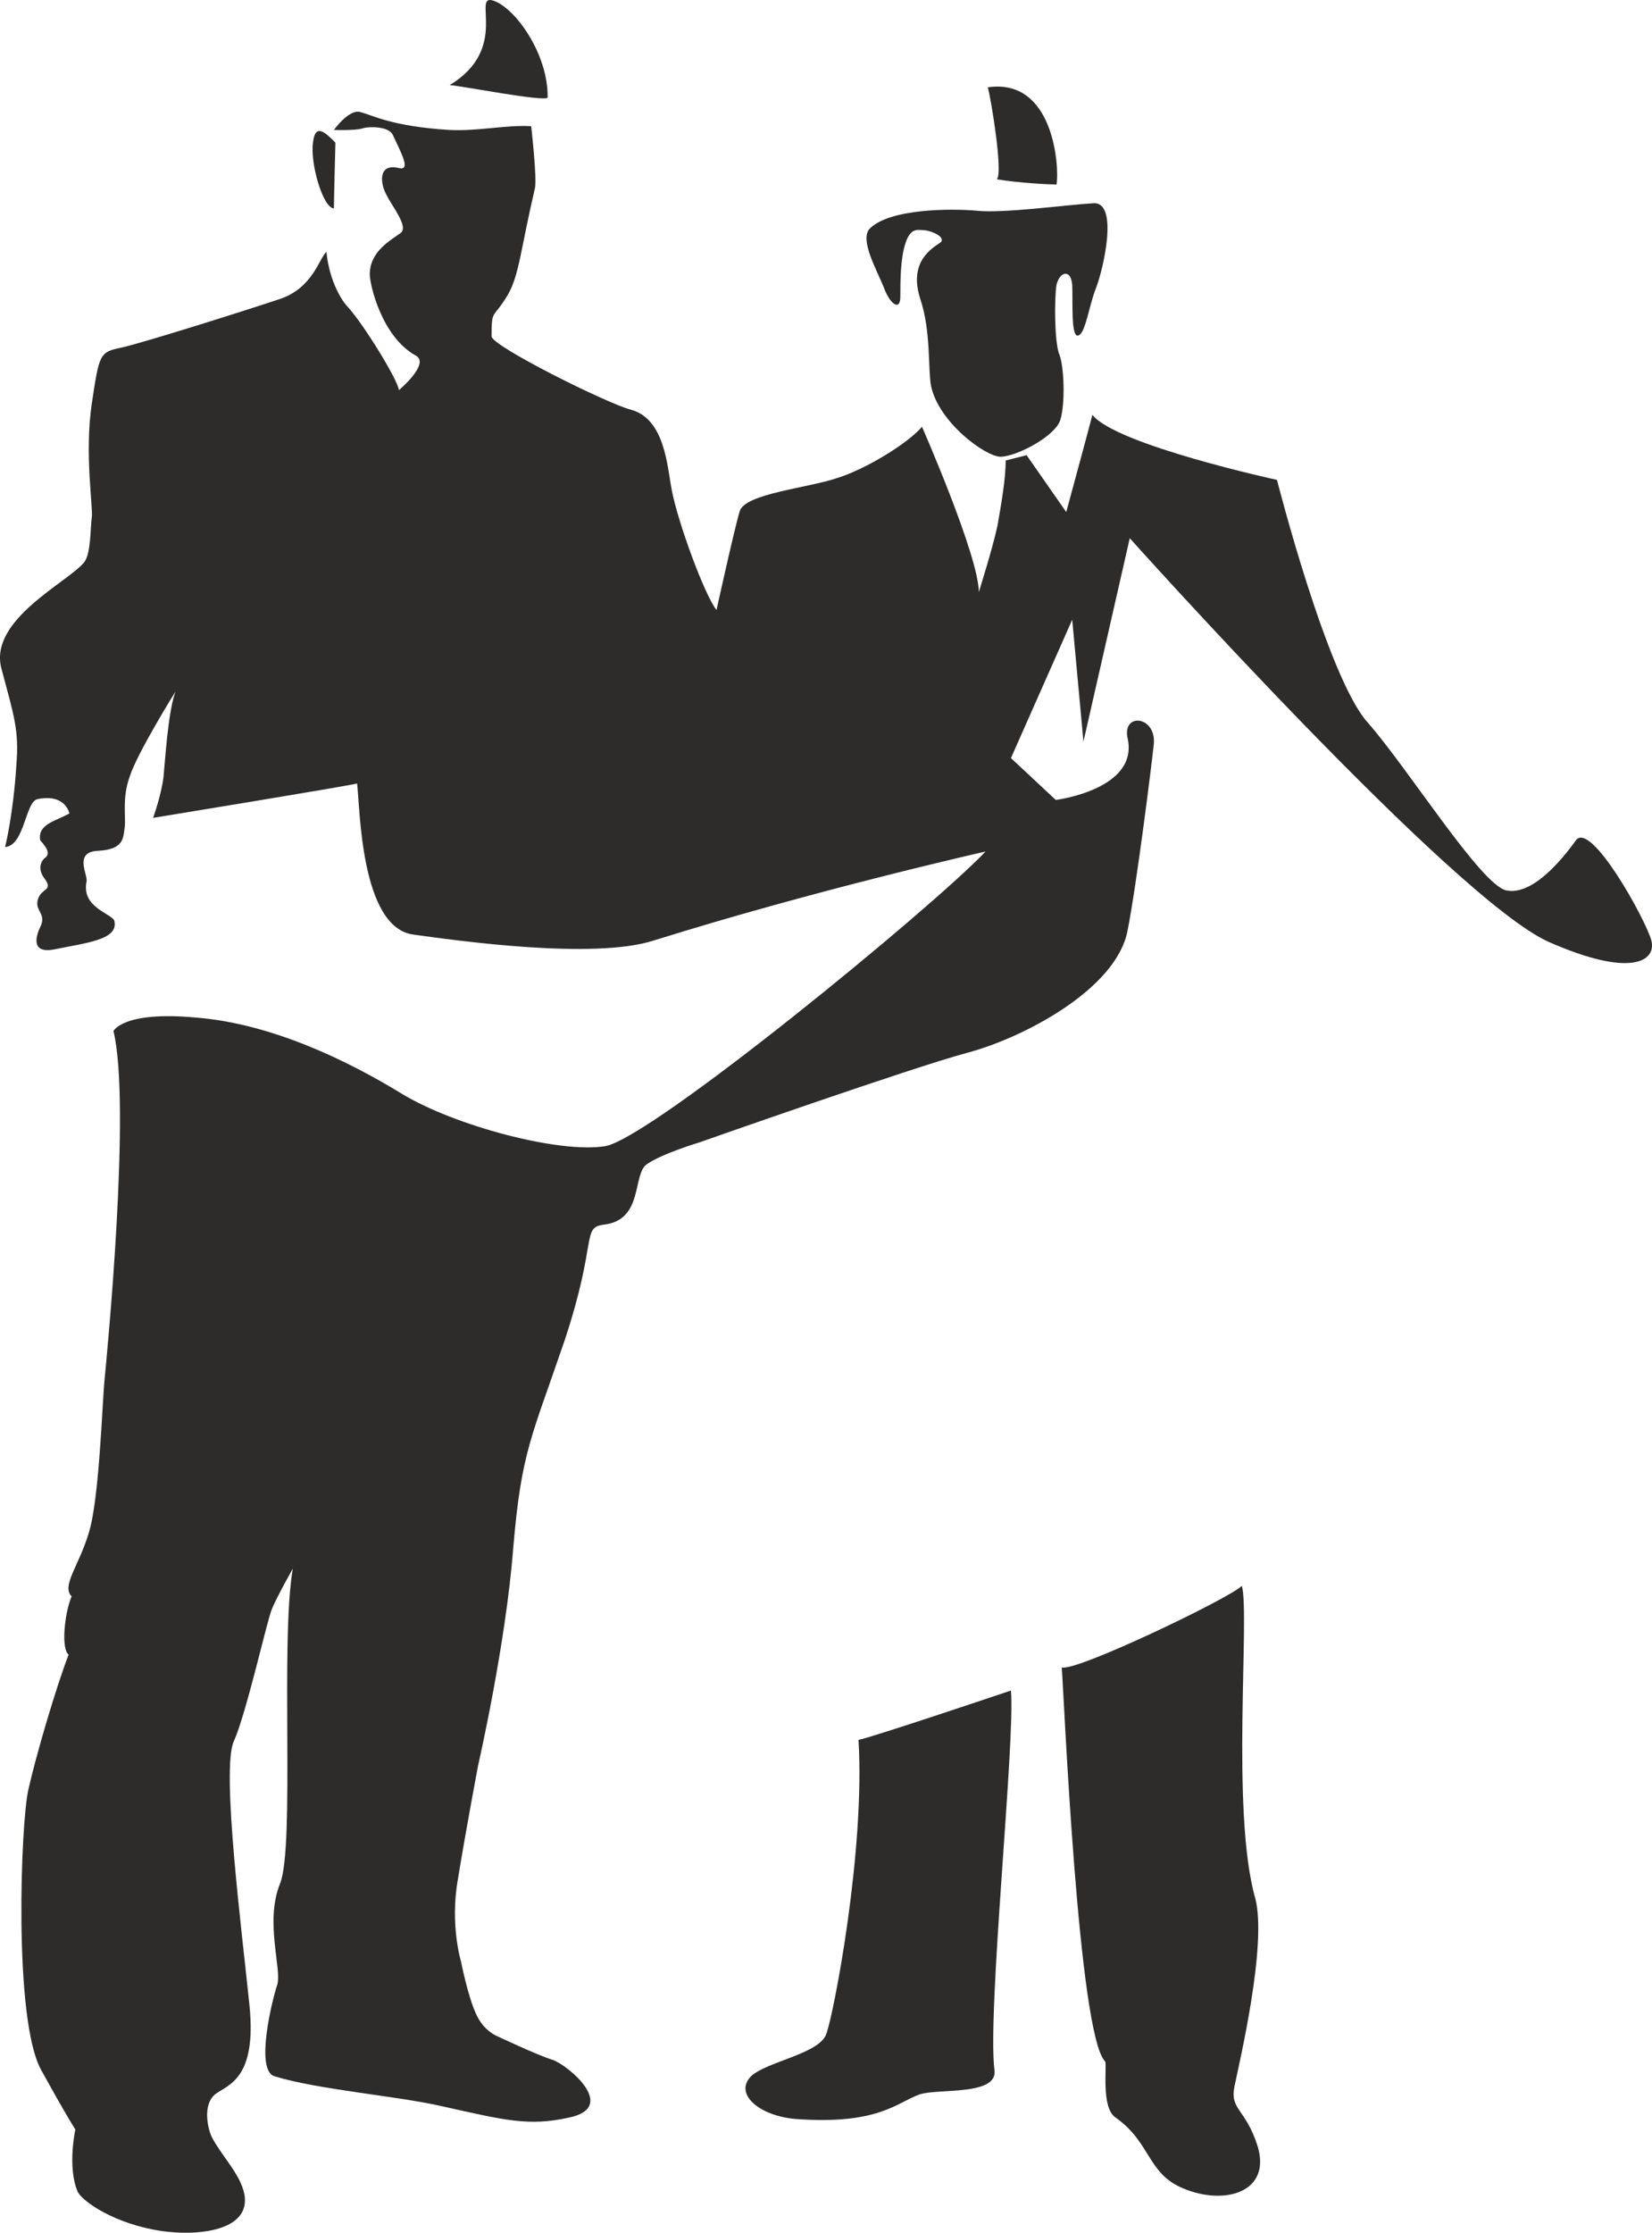 <svg height="286.639" viewBox="0 0 159.17 214.979" width="212.227" xmlns="http://www.w3.org/2000/svg"><path style="fill:#2d2c2b" d="M256.238 326.553c.72 1.584 1.8 3.456.576 3.168-2.088-.504-1.8 1.584-1.152 2.664.432.936 2.16 3.024 1.296 3.6-.864.648-2.952 1.728-2.952 3.96 0 1.008 1.152 6.048 4.464 7.848 1.224.72-1.152 2.88-1.656 3.312-.072-.936-3.384-6.336-4.968-8.064-.432-.432-1.728-2.304-2.016-5.256-.72.648-1.296 3.456-4.464 4.536-3.24 1.08-13.032 4.176-15.264 4.68-2.16.432-2.16.648-2.88 5.4-.72 4.824.144 10.008 0 10.944-.144 1.008-.072 3.456-.72 4.32-1.584 1.944-9.216 5.544-7.992 10.224 1.224 4.608 1.728 5.976 1.44 9.36-.288 4.68-1.08 7.848-1.08 7.848 1.872-.144 1.944-4.32 3.096-4.608 2.736-.576 3.096 1.368 3.096 1.368-1.224.72-3.096 1.008-2.808 2.592.72.792.936 1.296.504 1.656-.504.36-.72 1.152-.144 1.944 1.08 1.44-.504.864-.648 2.448 0 .864.864 1.152.288 2.304-.288.576-1.08 2.592 1.296 2.16 3.168-.648 6.336-.936 5.832-2.808-.432-.72-3.168-1.296-2.664-3.744.144-.648-1.296-2.88 1.152-2.952 2.448-.144 2.376-1.224 2.52-2.232.144-1.008-.288-2.808.504-4.968.72-2.232 4.392-8.136 4.392-8.136-.72 1.944-1.008 6.768-1.152 8.208-.216 1.8-1.008 3.96-1.008 3.96s18.936-3.096 19.656-3.312c.288 2.16.288 13.824 5.4 14.544 4.176.576 17.352 2.448 23.184.576 15.624-4.896 31.968-8.568 31.968-8.568-5.112 5.4-32.256 27.648-36.648 28.368-4.392.72-14.472-1.944-19.584-5.04-5.184-3.168-12.528-6.768-19.872-7.344-6.984-.648-7.92 1.296-7.92 1.296 1.728 7.128-.648 31.392-.864 33.624-.216 2.16-.504 11.52-1.512 14.688-.936 3.168-2.664 5.112-1.656 6.12-.72 1.728-1.008 5.112-.288 5.616-1.224 3.168-3.168 9.792-3.888 13.032-.72 3.168-1.44 22.032 1.224 26.928 2.664 4.824 3.312 5.76 3.312 5.76s-.792 3.6.216 5.976c.432.936 3.6 3.168 8.208 3.816 4.392.576 9.432-.432 7.488-4.68-.648-1.44-1.872-2.736-2.736-4.32-.432-.864-.936-3.168.288-4.176 1.224-.936 4.032-1.44 3.312-8.568-.72-7.056-2.736-22.752-1.512-25.416 1.224-2.736 3.168-11.52 3.672-12.744.504-1.224 2.016-3.888 2.016-3.888-1.224 7.056.216 26.64-1.224 30.312-1.512 3.672.216 8.352-.288 9.792-.504 1.512-2.16 8.28-.216 8.784 4.248 1.296 11.736 1.872 16.128 2.88 6.12 1.368 8.352 1.944 12.24 1.08 4.752-1.008-.144-5.04-1.584-5.544-1.44-.432-5.4-2.304-5.4-2.304s-1.296-.504-2.016-2.16c-.792-1.728-1.44-5.04-1.44-5.04s-1.08-3.528-.288-7.92c.72-4.464 1.944-10.944 1.944-10.944s2.664-11.592 3.384-20.952c.792-9.288 1.728-10.512 4.968-20.016 3.168-9.576 1.584-10.8 3.744-11.088 3.888-.432 2.736-4.896 4.176-5.832 1.44-1.008 5.04-2.088 5.04-2.088s20.448-7.2 25.848-8.64c5.4-1.44 14.328-6.12 15.408-11.736.864-4.32 2.304-15.84 2.52-17.856.36-2.808-3.024-3.24-2.52-.72 1.152 4.968-6.912 5.976-6.912 5.976l-4.32-4.032 5.904-13.32 1.08 11.736 4.464-19.584s31.248 34.848 40.392 38.88c7.848 3.456 10.368 1.872 9.864-.144-.504-1.944-5.832-11.592-7.272-9.648-1.44 2.016-4.248 5.328-6.696 4.824-2.448-.504-9.504-11.808-13.392-16.2-3.888-4.392-8.712-23.328-8.712-23.328s-15.552-3.384-17.784-6.264c-.288 1.152-2.52 9.36-2.52 9.36l-3.816-5.472-2.016.504c0 1.728-.432 4.248-.792 6.264-.432 2.088-1.8 6.408-1.8 6.408 0-3.456-5.472-15.912-5.472-15.912-1.512 1.728-5.544 4.104-8.064 4.896-2.88 1.008-9 1.512-9.504 3.24-.504 1.656-2.232 9.504-2.232 9.504-1.152-1.44-3.744-8.496-4.32-11.592-.432-2.232-.648-6.84-3.96-7.704-2.232-.576-13.392-6.12-13.392-7.056 0-2.736.144-1.584 1.584-4.032 1.08-1.872 1.224-4.392 2.592-10.224.216-.936-.36-5.976-.36-5.976-2.448-.144-5.112.504-7.92.36-5.544-.36-7.2-1.368-8.568-1.728-1.08-.288-2.52 1.728-2.52 1.728s2.088.072 2.736-.144c.648-.216 2.592-.216 2.952.648z" transform="translate(-218.378 -313.538)"/><path style="fill:#2d2c2b" d="M250.694 327.273c-.864-.864-1.944-2.016-2.16 0-.288 1.944.936 6.264 2.016 6.336 0-.72.144-6.336.144-6.336zm11.016-5.544c1.512.144 8.856 1.584 9.432 1.224.072-4.248-3.168-8.712-5.256-9.36-2.088-.648 1.656 4.608-4.176 8.136zm45.576 13.968c.792 0 2.376.72 1.656 1.224s-3.096 1.8-1.872 5.472c1.008 3.024.72 6.768 1.008 8.28.72 3.528 5.256 6.84 6.696 6.84 1.512 0 5.256-1.944 5.76-3.528.504-1.584.36-5.184-.072-6.264-.504-1.152-.504-5.544-.288-6.768.288-1.224 1.368-1.584 1.512 0 .072 1.584-.144 5.112.576 4.896.72-.216 1.008-2.808 1.728-4.608.72-1.872 2.16-8.208-.216-8.136-2.592.144-8.784 1.008-11.304.72-2.448-.216-8.352-.216-10.296 1.728-1.008 1.08.72 4.032 1.368 5.688.576 1.584 1.584 2.304 1.584.864 0-1.512 0-3.672.504-5.184s1.224-1.224 1.656-1.224zm7.128-4.897c2.088.36 5.184.505 5.76.505.288-1.584-.216-10.296-6.624-9.36.288.936 1.512 8.352.864 8.856zm-35.568 54.865c0 2.448.288 15.552.288 15.552l7.344-1.008c0-1.512-1.368-5.04-1.944-7.992-1.008-4.608-5.688-6.552-5.688-6.552zm22.248 95.4c.648 10.656-2.376 26.352-3.096 28.296-.648 1.944-5.76 2.664-7.272 4.104-1.656 1.728.864 3.816 4.32 4.104 7.992.576 9.72-1.584 11.952-2.376 1.8-.576 7.488.144 7.2-2.304-.72-5.616 2.016-31.752 1.584-36.576 0 0-13.464 4.536-14.688 4.752zm19.584-6.985c.216 2.737 1.584 35.353 4.176 37.945.216.288-.432 4.464 1.008 5.4 3.456 2.448 3.024 5.4 6.552 6.84 3.96 1.656 8.496.36 7.128-4.104-1.152-3.6-2.664-3.456-2.232-5.688.504-2.448 3.168-13.68 2.016-18.144-2.376-8.28-.504-27.36-1.296-30.096-1.224 1.224-16.128 8.352-17.352 7.848z" transform="translate(-218.378 -313.538)"/></svg>
